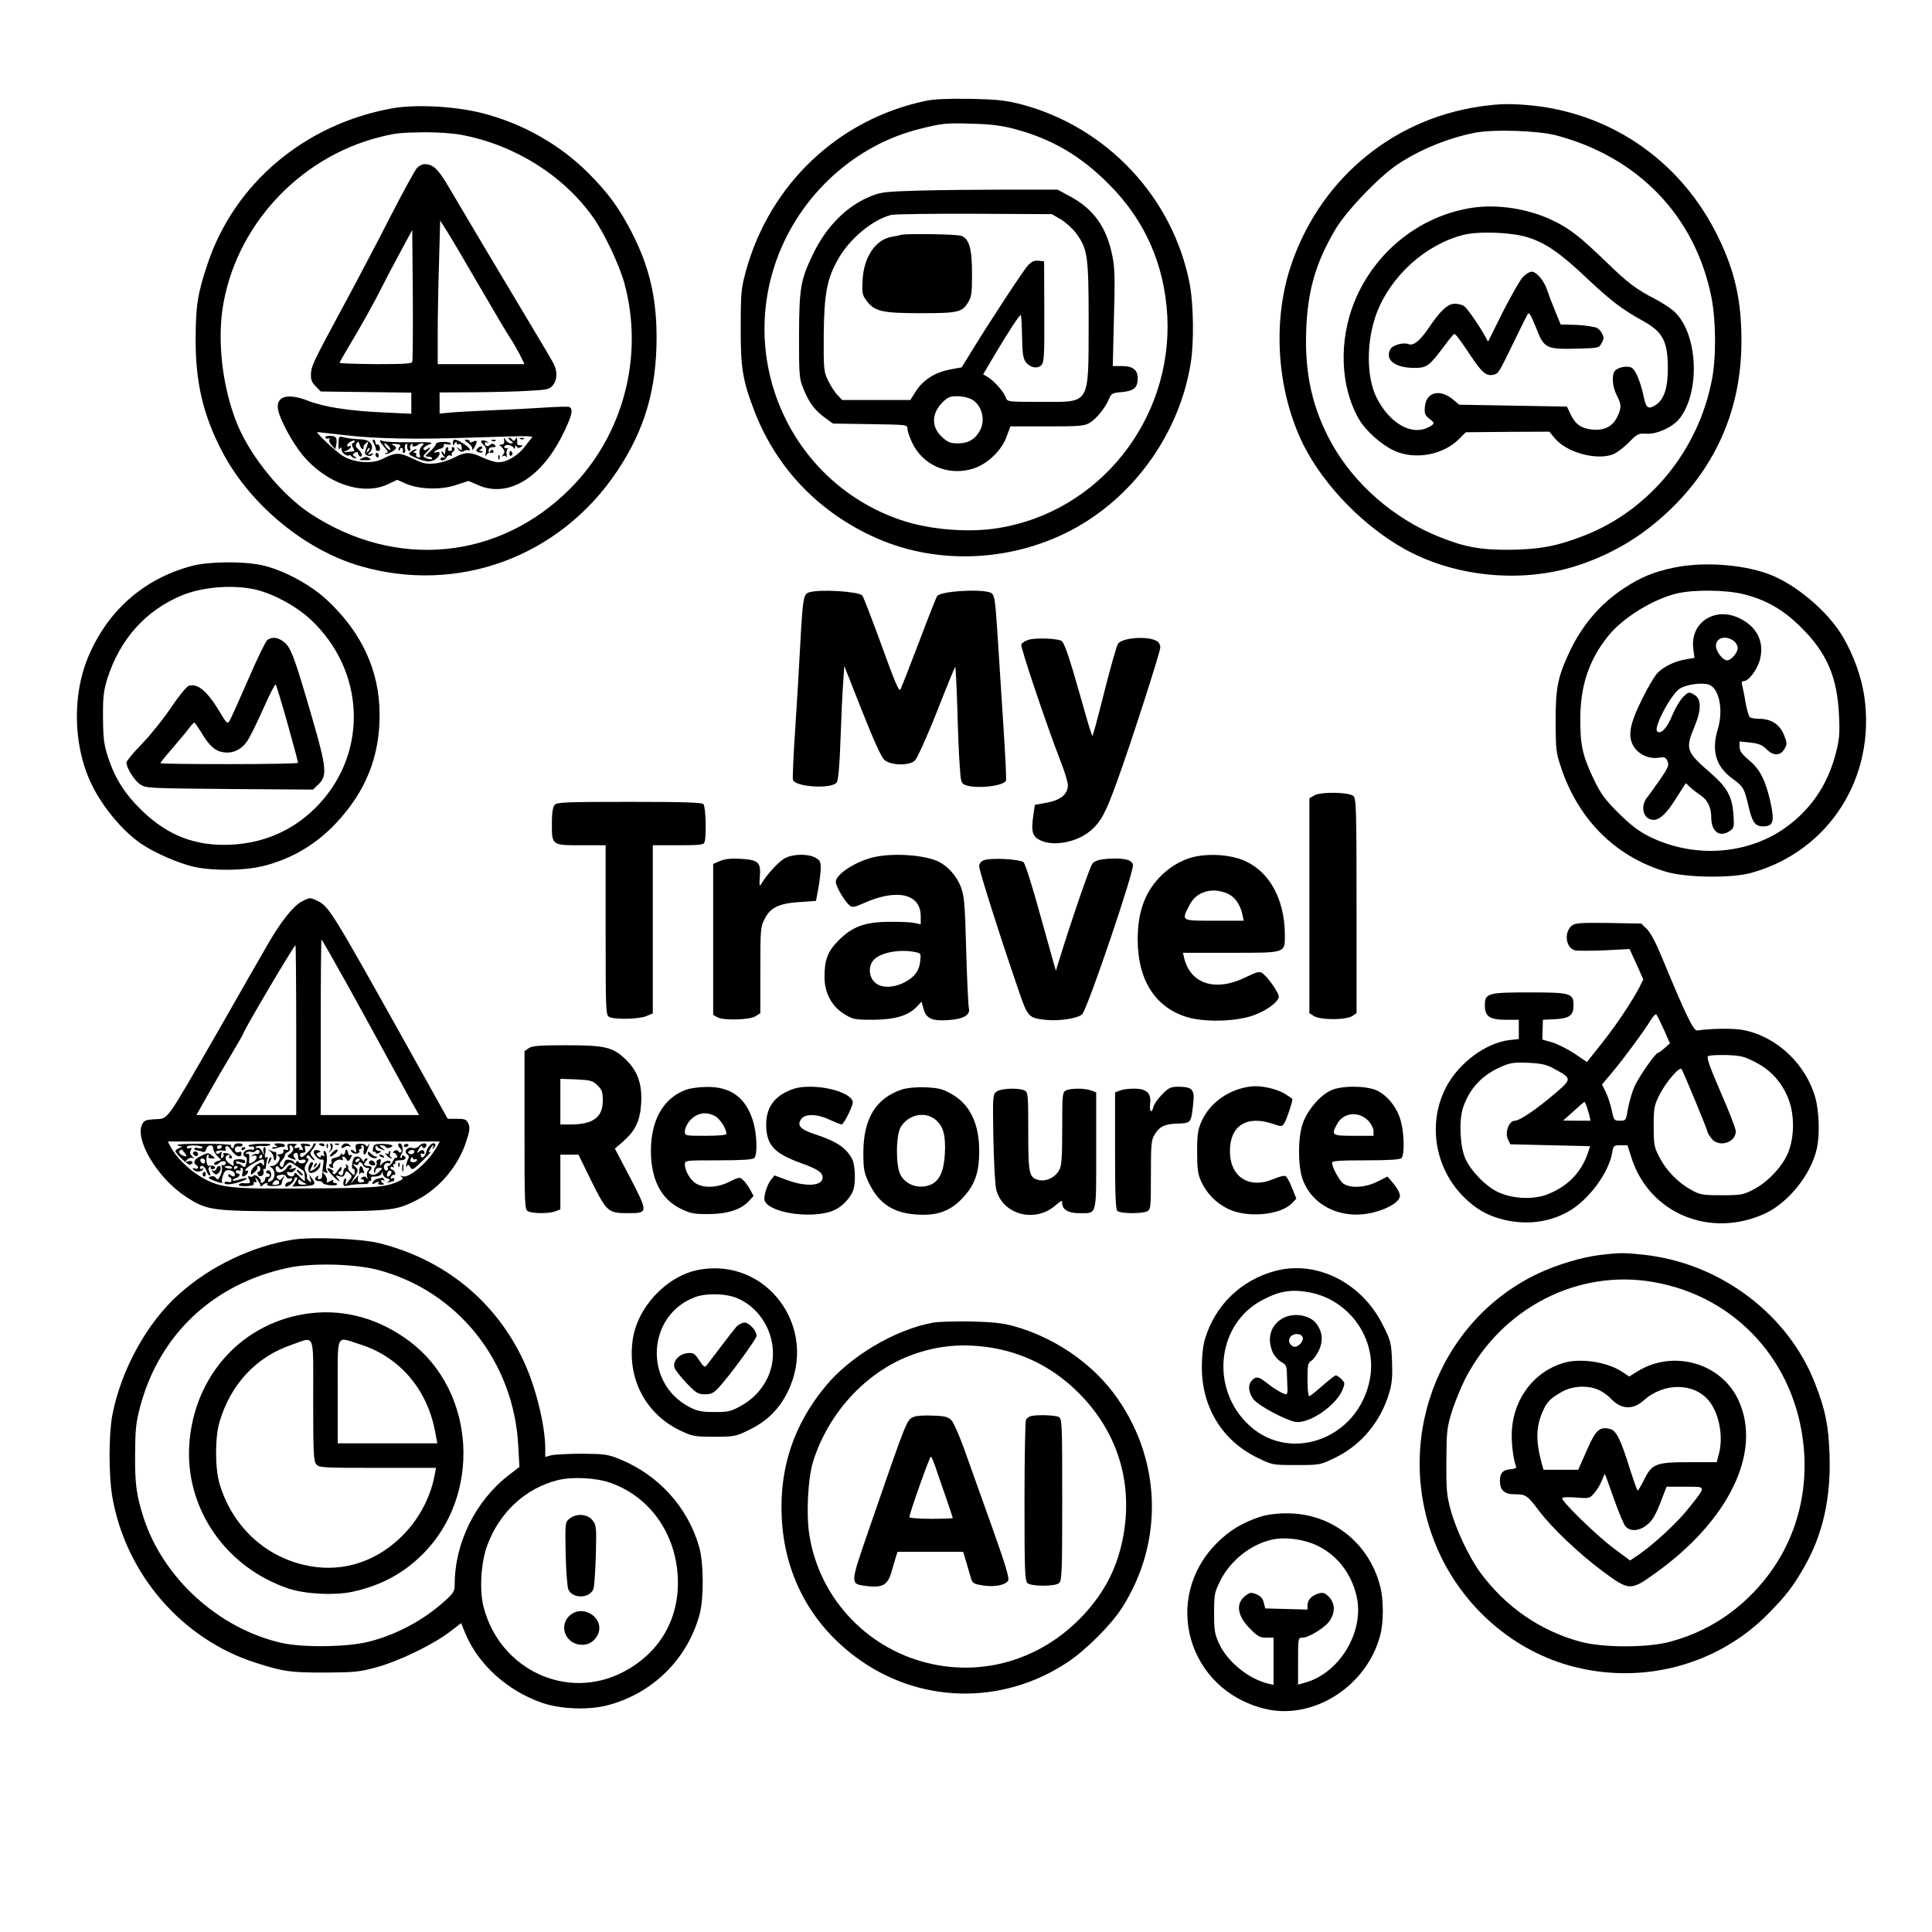 <?xml version="1.0" standalone="no"?>
<!DOCTYPE svg PUBLIC "-//W3C//DTD SVG 20010904//EN"
 "http://www.w3.org/TR/2001/REC-SVG-20010904/DTD/svg10.dtd">
<svg version="1.0" xmlns="http://www.w3.org/2000/svg"
 width="1024pt" height="1024pt" viewBox="0 0 1024 1024"
 preserveAspectRatio="xMidYMid meet">

<g transform="translate(0,1024) scale(0.1,-0.1)"
fill="#000000" stroke="none">
<path d="M4909 9706 c-465 -97 -829 -442 -956 -904 -24 -89 -27 -113 -27 -292
-1 -223 10 -287 75 -455 117 -300 343 -534 644 -667 332 -147 735 -125 1059
56 318 178 549 509 607 871 18 110 15 311 -5 418 -87 459 -439 834 -893 954
-82 21 -125 26 -268 29 -118 2 -190 -1 -236 -10z m466 -149 c200 -53 354 -143
505 -296 190 -191 292 -425 307 -696 28 -550 -362 -1039 -897 -1124 -158 -26
-367 -8 -516 43 -564 192 -860 811 -659 1376 124 346 416 613 765 698 116 29
137 31 280 26 89 -2 151 -10 215 -27z"/>
<path d="M4880 9230 c-182 -5 -211 -8 -262 -29 -127 -50 -236 -158 -308 -306
-67 -139 -74 -180 -75 -435 0 -220 1 -226 26 -287 30 -72 59 -109 114 -149
l40 -29 198 -3 c195 -3 197 -3 197 -25 0 -12 11 -45 24 -72 56 -121 192 -180
323 -139 77 24 153 97 179 172 l19 52 195 0 c176 0 198 2 227 20 35 21 83 81
102 128 11 27 18 30 68 34 63 6 83 23 83 73 0 45 -26 65 -85 65 l-47 0 6 253
c6 205 5 266 -8 329 -30 153 -99 250 -226 318 l-65 35 -260 0 c-143 0 -352 -2
-465 -5z m743 -153 c26 -16 63 -49 82 -75 60 -83 65 -121 65 -468 -1 -446 11
-424 -247 -424 -182 0 -184 0 -192 23 -12 32 -60 86 -93 107 l-27 16 65 110
c74 124 127 204 134 204 3 0 6 -50 7 -110 1 -83 5 -117 17 -135 21 -32 61 -42
84 -22 16 15 18 41 17 284 l-1 268 -30 3 c-22 2 -36 -4 -56 -25 -24 -26 -208
-306 -307 -469 l-44 -71 -59 -11 c-81 -15 -142 -53 -181 -112 l-32 -50 -181 0
-180 0 -27 28 c-14 15 -36 50 -49 77 -22 47 -23 61 -22 240 2 216 17 298 76
401 61 109 183 210 282 235 17 4 216 7 441 6 l410 -2 48 -28z m-472 -954 c53
-31 73 -106 44 -163 -25 -47 -62 -70 -116 -70 -40 0 -55 5 -83 31 -60 52 -61
126 -1 186 28 28 40 33 80 33 26 0 60 -8 76 -17z"/>
<path d="M4775 8995 c-5 -2 -27 -6 -48 -10 -85 -14 -148 -105 -155 -227 -4
-68 -2 -80 18 -108 43 -60 82 -70 287 -70 202 0 222 5 254 57 18 29 21 50 21
151 0 135 -15 186 -57 202 -24 9 -296 13 -320 5z"/>
<path d="M7840 9675 c-475 -71 -859 -402 -1005 -865 -92 -296 -63 -654 75
-931 109 -215 321 -432 540 -552 275 -151 640 -181 936 -76 176 62 323 152
459 281 254 240 385 547 385 900 0 215 -34 369 -124 553 -191 392 -552 648
-978 695 -119 12 -178 11 -288 -5z m410 -153 c433 -115 733 -427 820 -853 25
-121 27 -321 4 -439 -71 -376 -331 -694 -678 -829 -143 -56 -236 -73 -396 -75
-153 -1 -240 15 -373 69 -239 96 -448 278 -569 495 -101 183 -143 366 -135
595 7 211 49 359 153 536 56 97 230 279 329 346 118 79 266 140 410 169 101
20 337 12 435 -14z"/>
<path d="M7805 9139 c-276 -41 -515 -230 -624 -493 -87 -210 -78 -457 23 -630
35 -59 117 -133 184 -164 109 -51 259 -25 345 61 l36 36 221 2 222 1 29 -35
c60 -73 213 -117 303 -87 20 6 59 35 87 63 47 48 53 51 95 48 58 -3 142 36
178 83 112 148 93 461 -36 570 -20 17 -63 44 -95 61 -101 52 -145 85 -258 195
-141 136 -194 178 -286 222 -126 61 -290 87 -424 67z m296 -158 c93 -30 171
-84 311 -217 127 -119 185 -164 298 -226 104 -58 130 -108 130 -252 0 -101
-20 -161 -61 -190 -41 -28 -54 -21 -66 37 -17 82 -44 147 -65 158 -23 12 -72
3 -89 -17 -18 -22 -13 -84 10 -129 25 -48 26 -66 4 -112 -24 -52 -67 -75 -129
-70 -61 4 -95 28 -120 82 l-19 40 -286 5 -285 5 -32 27 c-71 59 -144 40 -150
-39 -3 -34 1 -44 22 -61 33 -25 32 -28 -4 -47 -89 -46 -208 23 -275 160 -54
110 -53 299 1 444 75 198 259 365 460 416 84 21 258 14 345 -14z"/>
<path d="M8071 8771 c-15 -16 -62 -99 -106 -185 l-78 -157 -22 40 c-34 59 -87
134 -104 148 -9 7 -31 13 -50 13 -38 0 -75 -34 -142 -133 -44 -64 -78 -91
-103 -81 -28 11 -85 -5 -97 -27 -30 -57 25 -99 129 -99 65 0 78 10 162 123 23
31 45 57 48 57 7 0 28 -27 88 -117 59 -89 82 -108 120 -99 27 7 26 6 109 176
33 69 65 133 71 143 8 15 16 3 45 -69 43 -111 53 -116 217 -112 114 3 117 3
131 30 13 23 13 30 1 52 -7 15 -23 29 -34 31 -40 9 -81 13 -133 14 l-51 1 -30
73 c-16 39 -35 89 -42 110 -15 48 -56 97 -82 97 -11 0 -32 -13 -47 -29z"/>
<path d="M2080 9666 c-464 -83 -837 -397 -980 -825 -52 -155 -63 -222 -63
-396 -1 -225 37 -394 131 -580 143 -287 437 -535 737 -624 521 -153 1064 47
1368 505 144 216 207 431 207 705 0 210 -38 374 -129 552 -66 130 -127 214
-231 318 -152 153 -352 266 -567 320 -143 36 -350 47 -473 25z m367 -141 c281
-53 539 -215 696 -436 60 -84 139 -252 166 -349 106 -388 -5 -808 -288 -1091
-376 -377 -922 -429 -1375 -132 -151 99 -314 298 -386 469 -77 185 -108 424
-81 614 64 436 403 806 836 914 84 21 105 23 236 25 69 0 150 -5 196 -14z"/>
<path d="M2211 9351 c-10 -10 -76 -130 -146 -267 -70 -137 -180 -346 -244
-464 -163 -302 -171 -320 -173 -363 -1 -29 5 -45 26 -65 l26 -27 240 -3 240
-3 0 -56 0 -56 -148 7 c-181 8 -315 29 -397 61 -110 44 -175 25 -161 -47 11
-55 75 -173 130 -240 125 -151 317 -217 451 -155 l50 24 45 -20 c69 -31 189
-35 269 -7 l64 21 51 -22 c156 -69 331 34 445 261 52 103 62 144 38 153 -8 3
-65 1 -128 -3 -63 -4 -186 -11 -274 -14 -88 -4 -188 -9 -222 -12 l-63 -6 0 56
0 56 188 1 c103 1 234 4 290 8 93 5 106 8 123 30 23 29 24 72 3 114 -9 18 -63
109 -119 202 -162 270 -377 632 -438 736 -55 94 -82 119 -127 119 -11 0 -28
-8 -39 -19z m330 -628 c73 -125 144 -246 159 -268 15 -22 39 -64 54 -92 l26
-53 -230 0 -230 0 0 163 c0 89 3 260 7 380 l6 218 38 -60 c21 -33 97 -162 170
-288z m-356 -401 c-4 -10 -48 -12 -195 -12 -104 1 -190 4 -190 7 0 3 22 42 49
87 70 117 133 230 176 316 21 41 65 126 99 188 l61 113 3 -343 c1 -189 0 -349
-3 -356z m-370 -387 c174 -21 387 -25 695 -14 140 5 268 8 283 7 l29 -3 -37
-48 c-39 -52 -98 -87 -144 -87 -16 0 -53 11 -83 25 -67 31 -91 31 -150 0 -26
-14 -72 -28 -101 -31 -46 -5 -62 -2 -119 25 -72 35 -91 34 -162 -2 -54 -27
-148 -20 -208 16 -34 20 -149 127 -136 127 2 0 62 -7 133 -15z"/>
<path d="M1725 7920 c4 -6 11 -7 17 -4 7 4 8 2 4 -4 -4 -7 2 -21 12 -32 l19
-21 5 23 c7 37 -1 48 -33 48 -18 0 -28 -4 -24 -10z"/>
<path d="M1794 7889 c-1 -26 2 -36 7 -27 7 10 9 9 9 -4 0 -10 9 -22 20 -28 11
-6 20 -7 20 -3 0 4 5 2 12 -5 7 -7 17 -12 23 -12 5 0 3 5 -5 10 -13 9 -13 11
0 20 11 7 16 5 18 -5 2 -8 8 -15 13 -15 14 0 6 22 -13 40 -13 11 -15 19 -8 30
8 13 11 11 16 -7 4 -13 11 -23 16 -23 5 0 7 3 5 8 -3 4 2 14 11 21 14 13 15
13 10 -5 -3 -10 -9 -26 -12 -35 -9 -20 22 -35 38 -19 8 8 5 9 -9 4 -19 -6 -19
-6 -4 10 26 28 3 65 -41 67 -47 2 -73 5 -101 12 -22 6 -24 3 -25 -34z m79 4
c-9 -3 -10 -10 -3 -24 6 -10 9 -20 8 -20 -2 -1 -16 -3 -33 -4 -28 -3 -28 -2
-7 7 12 6 22 15 22 20 0 5 -4 6 -10 3 -5 -3 -10 -2 -10 4 0 12 33 32 40 24 3
-3 -1 -8 -7 -10z m78 -46 c-10 -9 -11 -8 -5 6 3 10 9 15 12 12 3 -3 0 -11 -7
-18z"/>
<path d="M2672 7905 c2 -11 -2 -20 -9 -20 -6 0 -13 -2 -15 -5 -1 -3 -1 -4 1
-3 2 2 10 -5 17 -15 9 -13 10 -20 1 -31 -9 -11 -9 -13 0 -8 6 4 14 1 17 -5 3
-7 3 -1 1 14 -2 15 2 29 8 31 7 2 4 3 -6 1 -10 -1 -16 3 -14 9 5 14 39 10 49
-6 5 -8 8 -7 8 3 0 11 2 12 8 3 5 -8 13 -9 22 -3 13 8 12 10 -2 10 -10 0 -17
3 -17 8 1 4 1 14 0 22 -1 12 -3 13 -10 1 -6 -9 -11 -10 -15 -2 -4 6 -12 11
-19 11 -6 0 -2 -7 9 -15 17 -13 17 -14 2 -15 -9 0 -22 8 -28 18 -10 16 -10 15
-8 -3z"/>
<path d="M2758 7913 c7 -3 16 -2 19 1 4 3 -2 6 -13 5 -11 0 -14 -3 -6 -6z"/>
<path d="M1982 7888 c7 -13 11 -26 10 -30 -1 -5 4 -8 12 -8 9 0 12 7 9 20 -3
11 -9 17 -14 14 -5 -3 -9 2 -9 10 0 9 -5 16 -10 16 -7 0 -6 -8 2 -22z"/>
<path d="M2016 7897 c4 -6 16 -22 27 -34 14 -16 16 -23 7 -23 -7 0 -11 -2 -8
-5 7 -7 53 17 57 30 1 5 -6 12 -16 16 -12 5 -8 7 14 6 24 -2 29 -5 21 -15 -6
-7 -8 -15 -4 -19 3 -3 6 -1 6 6 0 7 5 9 10 6 6 -4 8 -11 5 -16 -4 -5 -1 -9 6
-9 6 0 9 8 6 20 -3 11 -1 23 4 26 5 3 9 2 8 -3 -3 -18 2 -33 11 -33 5 0 7 6 4
14 -3 8 0 17 7 22 7 4 10 3 5 -4 -7 -11 19 -11 30 1 4 4 14 7 21 7 11 0 11 -3
-2 -16 -10 -11 -14 -25 -11 -40 5 -18 3 -22 -9 -18 -8 3 -12 10 -9 15 3 5 -1
9 -8 9 -9 0 -9 3 2 10 8 5 11 10 5 10 -5 -1 -18 -7 -27 -14 -16 -12 -14 -15
20 -30 55 -25 83 -27 109 -11 27 18 32 47 6 38 -13 -4 -15 -3 -8 5 6 5 19 12
30 14 11 2 19 10 17 17 -2 8 4 10 18 6 11 -3 20 -2 20 4 0 5 -18 9 -40 9 -23
0 -40 -5 -40 -12 0 -6 -14 -24 -31 -39 -28 -24 -29 -27 -10 -27 12 0 21 -4 21
-10 0 -8 -20 -5 -43 8 -5 2 1 13 12 23 23 22 29 38 7 20 -10 -8 -16 -9 -21 -2
-3 6 9 17 27 24 30 13 23 14 -92 13 -69 -1 -135 2 -148 6 -17 6 -21 5 -16 -5z
m44 -22 c7 -9 11 -17 8 -20 -2 -2 -12 4 -21 15 -9 11 -13 20 -8 20 5 0 14 -7
21 -15z"/>
<path d="M2400 7893 c0 -15 2 -16 10 -3 6 9 10 11 10 3 0 -7 6 -10 13 -7 8 3
13 -4 14 -17 2 -18 0 -19 -15 -7 -15 12 -16 11 -3 -4 9 -13 18 -15 31 -8 9 5
20 6 24 3 3 -3 6 -1 6 5 0 11 -61 52 -79 52 -6 0 -11 -8 -11 -17z"/>
<path d="M2481 7892 c14 -9 24 -24 22 -32 -2 -8 2 -6 9 5 20 33 19 46 -3 35
-13 -7 -19 -7 -19 0 0 5 -8 10 -17 10 -14 0 -12 -4 8 -18z"/>
<path d="M2550 7900 c0 -4 7 -13 16 -21 10 -8 13 -21 9 -38 -4 -17 -2 -21 3
-13 5 8 12 13 16 13 20 -3 26 0 20 10 -4 8 -9 7 -15 -2 -7 -11 -9 -10 -9 4 0
11 8 17 22 17 17 0 19 3 10 12 -8 8 -15 8 -25 0 -14 -12 -27 -7 -27 10 0 5 6
6 13 2 6 -4 8 -3 4 1 -10 12 -37 15 -37 5z"/>
<path d="M2608 7903 c7 -3 16 -2 19 1 4 3 -2 6 -13 5 -11 0 -14 -3 -6 -6z"/>
<path d="M2532 7864 c-11 -12 -10 -15 3 -20 9 -4 19 -4 22 0 4 3 0 6 -8 6 -12
0 -12 2 0 9 7 5 9 11 5 14 -5 3 -15 -1 -22 -9z"/>
<path d="M2360 7848 c0 -19 -2 -20 -10 -8 -5 8 -10 10 -10 5 0 -6 6 -17 13
-24 8 -10 8 -12 0 -7 -6 3 -14 2 -18 -4 -3 -5 1 -10 10 -10 8 0 18 7 22 16 3
8 12 13 20 10 8 -3 11 -2 8 3 -3 5 -1 12 5 16 13 8 13 25 -1 25 -5 0 -7 -4 -4
-10 3 -5 -1 -10 -10 -10 -9 0 -13 5 -10 10 3 6 1 10 -4 10 -6 0 -11 -10 -11
-22z"/>
<path d="M2700 7834 c0 -8 5 -12 10 -9 6 4 8 11 5 16 -9 14 -15 11 -15 -7z"/>
<path d="M1990 7831 c0 -6 4 -12 8 -15 5 -3 9 1 9 9 0 8 -4 15 -9 15 -4 0 -8
-4 -8 -9z"/>
<path d="M2641 7814 c0 -11 3 -14 6 -6 3 7 2 16 -1 19 -3 4 -6 -2 -5 -13z"/>
<path d="M1915 7810 c-16 -7 -11 -9 20 -9 29 -1 36 2 25 9 -17 11 -19 11 -45
0z"/>
<path d="M1015 7240 c-257 -69 -449 -241 -551 -490 -79 -195 -75 -450 11 -645
57 -128 167 -264 273 -337 68 -47 199 -104 279 -122 103 -23 270 -21 369 4
152 39 277 113 384 226 159 169 233 354 232 579 -1 230 -94 432 -278 604 -90
84 -236 162 -349 186 -100 21 -282 19 -370 -5z m321 -121 c96 -17 233 -89 313
-165 284 -268 303 -694 44 -974 -124 -134 -284 -208 -468 -217 -186 -9 -332
46 -470 178 -92 89 -144 170 -182 284 -22 69 -26 98 -27 210 -1 110 3 142 22
205 67 213 206 367 400 446 103 41 249 55 368 33z"/>
<path d="M1417 6848 c-9 -7 -56 -103 -103 -213 -48 -110 -92 -208 -98 -217
-11 -15 -16 -10 -46 40 -70 118 -121 162 -170 147 -11 -4 -52 -54 -92 -113
-39 -59 -109 -146 -155 -194 -46 -47 -83 -92 -83 -99 0 -29 42 -95 72 -116 32
-21 41 -21 475 -25 l442 -3 30 29 c45 44 42 86 -29 332 -96 332 -117 390 -152
419 -32 27 -65 32 -91 13z m107 -443 c31 -111 56 -204 56 -208 0 -4 -164 -7
-365 -7 -201 0 -365 2 -365 5 0 3 28 38 63 78 34 40 74 87 87 105 13 17 26 32
30 32 3 0 19 -24 37 -52 41 -70 72 -98 116 -105 49 -8 94 12 126 57 14 20 53
98 86 173 33 75 63 133 66 129 4 -4 32 -97 63 -207z"/>
<path d="M8870 7231 c-105 -22 -175 -51 -261 -108 -127 -82 -227 -200 -294
-346 -59 -128 -70 -184 -70 -362 1 -155 2 -163 33 -255 94 -272 293 -466 558
-542 105 -30 342 -33 444 -5 412 113 664 505 601 937 -15 103 -58 221 -113
314 -80 138 -257 285 -401 336 -142 50 -345 63 -497 31z m374 -141 c118 -30
209 -82 302 -175 136 -134 192 -264 201 -465 5 -97 2 -129 -16 -199 -44 -175
-139 -311 -284 -409 -203 -135 -478 -149 -707 -35 -56 28 -97 60 -161 123 -73
73 -93 100 -132 180 -59 125 -72 181 -71 320 0 175 46 312 146 437 77 97 236
196 364 227 90 22 265 20 358 -4z"/>
<path d="M9093 6980 c-82 -19 -130 -93 -118 -179 l6 -48 -42 -7 c-59 -9 -118
-37 -153 -72 -16 -16 -54 -80 -84 -142 -66 -134 -76 -196 -42 -250 26 -41 81
-66 130 -58 32 5 38 3 48 -18 9 -21 5 -33 -39 -97 -28 -40 -59 -84 -70 -97
-28 -36 -25 -88 5 -108 43 -27 86 3 148 102 l53 83 25 -23 c14 -13 38 -31 53
-41 37 -24 57 -64 57 -117 0 -77 45 -109 99 -72 22 16 23 22 19 83 -7 101 -33
147 -125 227 -126 109 -131 125 -82 242 38 92 38 149 -3 171 -26 15 -29 14
-57 -13 -16 -16 -42 -60 -58 -98 -26 -66 -61 -103 -80 -84 -20 20 75 198 120
226 35 22 112 33 152 22 56 -16 81 -133 50 -236 -35 -114 -11 -198 75 -261 60
-44 65 -53 86 -142 21 -92 36 -113 79 -113 53 0 61 25 40 123 -26 118 -55 178
-114 227 -39 33 -51 50 -51 72 l0 28 58 -6 c45 -5 63 -13 86 -36 36 -36 74
-35 95 4 14 24 13 31 -4 74 -23 55 -68 84 -130 84 -22 0 -45 4 -50 8 -6 4 -16
39 -23 77 -6 39 -15 80 -18 93 -5 16 -2 22 9 22 26 0 74 65 86 118 21 85 -13
161 -92 206 -49 28 -99 37 -144 26z m95 -136 c12 -8 22 -26 22 -39 0 -25 -35
-65 -56 -65 -17 0 -44 28 -55 57 -20 53 37 84 89 47z"/>
<path d="M4290 7101 c-32 -9 -35 -28 -49 -286 -6 -115 -18 -319 -27 -452 -9
-133 -14 -249 -11 -257 15 -38 206 -49 232 -13 8 12 15 86 20 230 4 116 10
251 14 299 l6 88 94 -238 c61 -154 102 -245 118 -259 31 -30 129 -33 161 -5
12 10 61 117 116 255 51 131 96 240 99 243 2 2 7 -96 11 -218 3 -123 9 -263
13 -311 5 -82 8 -89 30 -98 57 -22 205 -5 215 24 3 7 -4 138 -14 292 -10 154
-24 372 -31 484 -12 179 -15 205 -32 217 -33 24 -260 13 -287 -14 -5 -5 -48
-115 -97 -245 -49 -129 -94 -243 -99 -252 -7 -13 -32 47 -100 236 -51 139 -96
257 -102 263 -21 21 -220 34 -280 17z"/>
<path d="M5452 6849 c-18 -5 -35 -16 -39 -25 -5 -14 131 -419 208 -618 22 -55
39 -112 39 -127 0 -48 -38 -80 -111 -93 l-64 -12 -9 -61 c-11 -81 -4 -107 38
-127 71 -34 194 -10 266 51 56 48 81 95 143 268 72 198 227 680 227 704 0 10
-6 23 -12 29 -40 33 -189 25 -213 -11 -7 -12 -40 -127 -72 -254 -32 -128 -60
-233 -63 -233 -3 0 -25 71 -49 158 -77 272 -100 339 -118 347 -32 12 -137 15
-171 4z"/>
<path d="M6968 6025 l-28 -16 0 -569 0 -570 24 -15 c33 -22 168 -22 202 -1
l24 16 0 569 c0 517 -2 570 -17 582 -24 21 -171 23 -205 4z"/>
<path d="M2939 5973 c-9 -11 -14 -43 -14 -98 0 -116 -1 -115 156 -115 l129 0
0 -450 c0 -434 1 -450 19 -460 29 -15 156 -12 196 4 l35 15 0 445 0 446 134 0
c113 0 135 2 140 16 11 29 7 189 -6 202 -9 9 -110 12 -394 12 -343 0 -383 -2
-395 -17z"/>
<path d="M4160 5691 c-32 -16 -98 -89 -126 -137 -9 -15 -10 -7 -7 36 7 79 -6
92 -98 98 -54 3 -84 0 -112 -11 l-37 -16 0 -400 0 -400 23 -13 c33 -18 171
-14 202 6 l25 16 0 228 c0 216 1 230 23 272 30 60 76 82 186 89 l86 6 12 65
c7 36 12 84 13 107 0 37 -4 44 -30 58 -40 21 -118 19 -160 -4z"/>
<path d="M4642 5699 c-98 -19 -212 -91 -212 -133 0 -24 46 -102 73 -125 15
-12 25 -10 75 12 176 79 302 50 302 -69 l0 -43 -32 7 c-18 4 -78 7 -133 6
-130 0 -197 -25 -270 -98 -58 -58 -75 -103 -75 -194 0 -84 38 -156 105 -197
46 -28 54 -30 154 -30 117 1 186 22 232 71 l23 25 11 -38 c14 -51 43 -65 127
-60 85 5 123 27 113 65 -3 15 -10 153 -14 307 -7 252 -10 285 -29 336 -23 57
-66 106 -117 132 -70 34 -228 47 -333 26z m208 -505 c32 -7 32 -8 27 -51 -6
-52 -34 -87 -92 -114 -59 -27 -120 -25 -150 6 -30 29 -33 83 -7 114 33 41 136
62 222 45z"/>
<path d="M6319 5696 c-64 -17 -128 -57 -176 -109 -78 -84 -113 -186 -113 -327
0 -214 93 -360 262 -411 92 -28 261 -24 353 10 67 24 129 69 133 97 2 20 -60
109 -90 128 -13 8 -31 3 -80 -21 -162 -82 -298 -41 -332 100 l-6 27 253 0
c296 0 287 -3 287 96 -1 203 -95 357 -247 404 -74 23 -173 25 -244 6z m191
-194 c37 -18 64 -58 75 -109 l7 -33 -156 0 c-177 0 -175 -2 -133 80 26 52 72
80 132 80 22 0 56 -8 75 -18z"/>
<path d="M5213 5680 c-15 -6 -23 -18 -23 -33 0 -22 110 -369 206 -648 52 -153
54 -155 153 -165 68 -7 172 10 188 32 33 44 276 761 268 791 -6 27 -50 37
-136 31 -42 -3 -65 -10 -78 -24 -14 -15 -112 -301 -187 -544 l-7 -25 -8 25
c-4 14 -39 139 -78 279 -38 140 -77 261 -85 270 -18 18 -178 26 -213 11z"/>
<path d="M1600 5462 c-44 -22 -110 -105 -176 -219 -28 -48 -149 -259 -268
-468 -284 -493 -262 -463 -334 -467 -49 -3 -58 -6 -69 -28 -39 -83 84 -286
231 -382 118 -76 132 -78 620 -78 471 0 491 2 604 59 119 60 222 181 263 311
19 57 21 74 11 95 -10 22 -18 25 -60 25 l-49 0 -233 418 c-377 675 -397 708
-457 737 -39 19 -41 19 -83 -3z m248 -454 c77 -139 181 -329 232 -423 51 -93
103 -189 117 -212 l24 -43 -261 0 -260 0 0 465 c0 256 2 465 4 465 3 0 67
-114 144 -252z m-278 -228 l0 -450 -264 0 -265 0 61 108 c33 59 89 155 124
213 35 59 64 109 64 112 0 13 268 467 276 467 2 0 4 -202 4 -450z m749 -612
c-40 -78 -147 -173 -183 -163 -16 5 -17 4 -7 -3 11 -8 6 -14 -25 -27 -66 -28
-122 -32 -493 -34 -404 -3 -448 3 -552 65 -61 37 -128 103 -153 153 l-17 31
721 0 721 0 -12 -22z"/>
<path d="M940 4170 c7 -4 18 -7 24 -6 6 1 1 -2 -11 -8 -13 -5 -23 -12 -23 -16
0 -14 66 -77 78 -73 21 8 13 25 -9 18 -19 -6 -20 -5 -8 8 8 8 21 12 29 10 12
-4 12 -2 -2 9 -11 10 -13 19 -7 31 8 13 6 15 -6 11 -8 -3 -15 -1 -15 5 0 8 16
11 44 10 25 -2 43 -7 40 -11 -3 -5 -14 -6 -25 -3 -10 4 -19 2 -19 -3 0 -5 6
-9 13 -9 6 0 19 -4 28 -7 11 -5 18 -1 22 13 6 25 37 28 37 4 0 -9 9 -27 21
-39 l21 -22 -21 -7 c-12 -3 -19 -11 -15 -16 4 -6 13 -4 24 6 19 17 46 12 34
-6 -3 -5 -10 -7 -15 -4 -5 3 -6 -1 -3 -9 3 -9 0 -29 -7 -45 -11 -24 -15 -27
-24 -15 -6 10 -17 12 -29 8 -15 -6 -13 -9 14 -20 33 -14 58 -18 47 -8 -3 3 -1
19 5 35 8 22 16 29 32 27 23 -3 37 -18 29 -31 -2 -4 -11 -3 -19 4 -10 8 -14 8
-14 0 0 -6 4 -11 8 -11 5 0 9 -7 9 -15 0 -10 -6 -13 -19 -9 -10 3 -18 0 -18
-6 0 -13 50 -7 97 11 37 14 22 21 -16 8 -18 -6 -34 -9 -37 -6 -3 3 4 8 15 12
21 6 29 25 11 25 -5 0 -10 5 -10 11 0 6 7 8 16 5 8 -3 12 -2 9 4 -3 6 -1 10 5
10 8 0 10 -9 6 -25 -5 -19 -3 -23 8 -19 8 3 17 12 20 20 3 9 1 12 -4 9 -6 -3
-10 -2 -10 3 0 10 49 42 83 55 13 5 17 1 17 -16 0 -16 -3 -18 -9 -8 -7 11 -13
10 -35 -5 -14 -11 -26 -27 -26 -36 0 -17 1 -17 19 -1 11 9 18 20 15 25 -3 4 0
8 5 8 6 0 11 -7 11 -15 0 -8 -4 -15 -10 -15 -5 0 -7 -6 -4 -14 8 -21 37 -7 31
15 -3 11 -1 17 4 13 5 -3 9 4 9 15 0 10 3 27 7 37 4 12 3 15 -5 10 -8 -5 -10
2 -6 24 4 18 2 30 -4 30 -5 0 -8 -10 -6 -22 l5 -23 -12 23 c-7 13 -18 21 -26
18 -8 -3 -11 -1 -8 4 3 5 19 8 35 6 15 -2 34 1 42 5 8 6 -14 8 -54 7 -36 -1
-64 -6 -61 -11 3 -5 11 -6 17 -4 7 3 13 -1 13 -9 0 -7 -4 -11 -9 -8 -4 3 -17
2 -28 -1 -22 -7 -27 -31 -8 -37 7 -3 9 -14 4 -32 -6 -24 -9 -26 -23 -14 -9 7
-19 12 -22 10 -3 -2 -7 1 -9 7 -3 8 4 8 22 1 20 -7 26 -6 26 3 0 8 -12 13 -32
13 -27 -1 -32 -5 -30 -20 3 -18 2 -19 -20 -4 -26 17 -30 39 -9 46 8 3 11 0 7
-7 -4 -6 -2 -11 4 -11 21 0 4 25 -19 28 -14 2 -21 0 -17 -6 4 -6 1 -14 -5 -18
-9 -5 -10 0 -6 15 4 18 3 20 -8 11 -9 -8 -15 -8 -20 0 -6 9 14 15 44 11 7 -2
10 2 7 8 -4 5 -2 12 4 16 5 3 18 -7 27 -22 20 -32 53 -43 53 -18 0 9 -4 13
-10 10 -15 -9 -30 3 -24 20 3 7 12 11 19 9 7 -3 16 -1 20 5 4 7 -4 11 -19 11
-17 0 -26 -6 -26 -16 0 -8 -5 -12 -10 -9 -6 4 -8 10 -5 15 3 4 -63 8 -147 8
-87 1 -146 -3 -138 -8z m235 -10 c-3 -5 -10 -10 -16 -10 -5 0 -9 5 -9 10 0 6
7 10 16 10 8 0 12 -4 9 -10z m-195 -33 c11 -15 11 -18 0 -15 -24 5 -39 22 -27
30 6 4 12 6 12 5 0 -1 7 -10 15 -20z m394 2 c-3 -5 -9 -7 -13 -5 -4 3 -13 0
-21 -6 -12 -8 -12 -9 3 -4 25 8 22 -21 -4 -34 -17 -10 -20 -9 -19 7 4 33 0 44
-12 37 -7 -4 -8 -3 -4 5 4 6 16 9 26 6 10 -3 21 -1 25 5 3 6 11 8 16 4 5 -3 7
-10 3 -15z m16 -19 c0 -5 -5 -10 -11 -10 -5 0 -7 5 -4 10 3 6 8 10 11 10 2 0
4 -4 4 -10z m-160 -59 c0 -5 -9 -7 -20 -4 -11 3 -20 7 -20 9 0 2 9 4 20 4 11
0 20 -4 20 -9z m30 5 c0 -3 -4 -8 -10 -11 -5 -3 -10 -1 -10 4 0 6 5 11 10 11
6 0 10 -2 10 -4z"/>
<path d="M1460 4170 c13 -8 12 -10 -4 -10 -11 0 -17 -3 -13 -6 3 -4 14 -3 24
1 10 5 24 7 31 6 6 -1 12 3 12 9 0 5 -15 10 -32 10 -25 0 -29 -3 -18 -10z"/>
<path d="M1525 4159 c5 -14 3 -17 -10 -13 -10 4 -15 2 -13 -7 2 -7 -3 -14 -9
-15 -26 -3 -28 -4 -16 -12 17 -11 -11 -52 -35 -52 -14 0 -14 -2 -3 -9 21 -14
22 -56 0 -69 -10 -7 -19 -8 -19 -3 0 6 4 12 9 16 14 8 9 42 -6 42 -7 0 -13 -4
-13 -9 0 -4 5 -8 10 -8 6 0 10 -4 10 -10 0 -5 -5 -9 -12 -7 -7 1 -12 -4 -13
-12 0 -8 -6 -16 -14 -19 -8 -3 -12 -1 -9 4 7 13 -30 45 -38 33 -3 -6 -12 -8
-20 -5 -12 4 -12 2 -4 -14 11 -21 6 -24 -32 -21 -9 1 -19 -2 -22 -8 -4 -5 12
-9 39 -8 32 2 44 6 40 15 -3 8 0 10 7 6 8 -5 9 -1 5 12 -7 18 -7 18 8 0 8 -11
15 -24 15 -30 0 -6 5 -5 12 2 14 14 32 16 24 3 -3 -5 13 -8 37 -7 23 0 41 6
40 11 0 6 3 19 9 30 8 19 8 19 -5 2 -12 -14 -16 -15 -26 -3 -9 11 -6 15 15 19
17 3 27 0 31 -10 3 -8 12 -12 20 -9 9 4 13 1 11 -6 -3 -7 -11 -13 -18 -13 -7
0 -15 -6 -17 -12 -3 -7 -1 -13 4 -13 14 1 43 27 43 39 0 6 5 11 11 11 7 0 5
-9 -5 -24 l-16 -25 55 2 c65 3 72 9 50 39 l-17 23 7 -24 c6 -21 5 -22 -8 -10
-8 8 -13 17 -10 21 2 4 -1 17 -7 28 -8 15 -7 26 6 45 11 16 12 25 5 25 -7 0
-9 5 -5 12 5 8 11 6 19 -5 7 -10 16 -17 20 -17 5 0 1 8 -9 18 -15 18 -15 21 5
45 11 15 16 27 10 27 -6 0 -11 -3 -11 -7 0 -14 -57 -73 -64 -66 -11 11 -6 23
10 23 12 0 15 6 11 21 -4 15 -2 19 8 15 8 -3 16 -2 19 2 3 4 -9 9 -25 10 -28
2 -29 1 -18 -19 6 -12 7 -19 1 -15 -6 3 -12 3 -15 -1 -2 -5 -2 -2 0 6 2 8 -2
11 -12 7 -8 -3 -15 -1 -15 3 0 5 6 11 13 14 6 2 -3 4 -21 5 -28 1 -32 -2 -27
-19z m29 -4 c3 -8 -4 -21 -15 -29 -21 -14 -19 -18 15 -30 15 -5 17 -4 8 7 -7
8 -9 17 -5 20 13 13 23 7 23 -14 0 -16 5 -20 20 -16 12 3 20 0 20 -7 0 -6 -9
-12 -20 -12 -11 0 -20 5 -20 11 0 5 -5 3 -10 -5 -5 -8 -10 -10 -10 -4 0 7 -11
14 -24 16 -20 4 -26 0 -31 -20 -4 -18 -9 -22 -17 -14 -9 9 -7 16 5 30 9 10 17
23 17 29 0 6 7 14 16 17 9 4 14 13 10 21 -3 8 -1 15 3 15 5 0 11 -7 15 -15z
m19 -97 c18 -12 34 -23 36 -24 6 -5 10 -54 5 -54 -3 0 -16 12 -29 26 -18 19
-25 22 -25 11 0 -18 -32 -16 -38 3 -3 9 1 11 11 7 9 -3 21 1 29 10 11 14 10
15 -12 9 -17 -5 -21 -4 -11 2 9 6 10 12 3 16 -6 4 -16 -2 -21 -12 -14 -25 -50
-35 -58 -16 -8 21 6 32 17 14 8 -12 13 -11 30 8 25 27 25 27 63 0z m-93 -89
c0 -5 -10 -9 -21 -9 -18 0 -19 2 -9 15 12 15 30 12 30 -6z m140 -2 c9 -3 3 -6
-12 -6 -20 -1 -28 4 -28 15 0 12 4 14 13 7 6 -6 19 -13 27 -16z"/>
<path d="M1580 4025 c7 -8 17 -15 22 -15 5 0 3 7 -6 15 -8 8 -18 15 -22 15 -3
0 -1 -7 6 -15z"/>
<path d="M1690 4176 c0 -2 7 -6 15 -10 8 -3 15 -1 15 4 0 6 -7 10 -15 10 -8 0
-15 -2 -15 -4z"/>
<path d="M1731 4164 c0 -11 3 -14 6 -6 3 7 2 16 -1 19 -3 4 -6 -2 -5 -13z"/>
<path d="M1753 4166 c3 -7 0 -20 -6 -27 -10 -11 -9 -11 5 0 15 11 15 41 1 41
-3 0 -3 -6 0 -14z"/>
<path d="M1778 4173 c7 -3 16 -2 19 1 4 3 -2 6 -13 5 -11 0 -14 -3 -6 -6z"/>
<path d="M1817 4173 c-14 -13 -7 -25 8 -13 8 6 20 8 26 4 8 -4 9 -3 5 4 -8 13
-29 16 -39 5z"/>
<path d="M1886 4152 c4 -22 3 -24 -11 -12 -8 7 -15 8 -15 2 0 -5 6 -12 13 -14
17 -7 38 2 31 13 -3 5 0 9 6 9 6 0 8 5 5 10 -3 6 -1 10 6 10 7 0 9 -10 7 -25
-6 -28 6 -34 16 -7 3 9 9 24 12 32 5 13 4 13 -5 0 -7 -9 -11 -10 -11 -3 0 6
-13 11 -29 11 -26 -1 -29 -4 -25 -26z"/>
<path d="M1977 4154 c-2 -13 -1 -21 4 -19 4 3 9 1 11 -5 2 -6 8 -6 18 0 13 8
12 10 -2 10 -11 0 -18 7 -18 18 0 10 3 13 8 6 4 -6 16 -14 27 -17 20 -7 20 -7
1 8 -17 13 -17 15 -4 15 9 0 19 -4 23 -10 3 -5 12 -7 20 -3 29 10 15 18 -34
20 -44 0 -50 -2 -54 -23z"/>
<path d="M2110 4172 c0 -4 5 -13 12 -20 6 -6 8 -15 4 -19 -4 -4 -10 -2 -14 4
-5 8 -13 9 -22 3 -8 -6 -10 -10 -4 -10 7 0 15 -7 18 -16 3 -8 2 -13 -3 -10 -4
3 -13 -6 -19 -19 -7 -14 -16 -25 -22 -25 -6 0 -9 -4 -5 -9 3 -5 1 -12 -4 -15
-5 -3 -12 2 -15 11 -7 17 12 36 26 27 4 -3 8 0 8 6 0 15 -32 8 -47 -10 -10
-13 -11 -11 -6 8 4 18 2 21 -11 16 -9 -3 -13 -10 -10 -15 3 -6 0 -16 -6 -24
-7 -8 -10 -20 -7 -27 4 -8 6 -7 6 5 1 10 9 17 21 17 20 0 20 0 -1 -21 -13 -13
-27 -18 -41 -14 -14 5 -17 10 -9 18 17 17 13 27 -9 27 -23 0 -26 10 -8 28 9 9
9 12 0 12 -7 0 -12 -6 -12 -12 0 -7 -5 -5 -11 5 -10 18 -34 23 -43 9 -10 -17
-15 -62 -5 -57 5 4 9 -4 9 -16 0 -21 -1 -22 -20 -4 -11 10 -17 21 -15 26 3 4
0 11 -6 15 -8 4 -9 3 -5 -4 4 -7 2 -12 -3 -12 -6 0 -11 -9 -11 -20 0 -21 -15
-27 -25 -10 -3 6 -1 10 4 10 6 0 11 8 11 18 0 12 -5 9 -19 -11 -11 -18 -21
-25 -25 -18 -4 6 -4 11 1 11 4 0 0 5 -10 11 -30 17 -29 5 3 -29 29 -33 54 -45
29 -16 -12 15 -11 16 9 10 17 -6 24 -3 30 12 6 17 8 18 24 3 16 -15 15 -18 -4
-41 -19 -25 -20 -25 -15 -2 3 12 1 20 -4 16 -5 -3 -9 -14 -9 -25 0 -16 4 -18
28 -12 15 4 46 7 69 7 23 -1 40 3 37 8 -3 4 0 8 6 8 7 0 10 6 7 13 -3 8 4 12
22 11 15 0 29 6 33 15 6 14 7 14 7 -1 1 -9 11 -20 22 -23 17 -6 19 -9 8 -17
-11 -8 -10 -8 4 -4 10 3 21 6 23 6 2 0 4 5 4 11 0 5 -5 7 -11 3 -7 -4 -10 -1
-7 7 3 8 10 13 16 12 6 -2 9 4 6 12 -4 8 -10 15 -15 15 -5 0 -9 5 -9 11 0 5 5
7 12 3 7 -4 8 -3 4 4 -4 7 -2 12 4 12 6 0 8 5 5 10 -4 6 7 10 24 10 30 0 41
13 21 25 -5 3 -10 1 -10 -6 0 -7 -3 -9 -6 -6 -4 4 -2 12 4 20 12 14 5 57 -9
57 -5 0 -9 -4 -9 -8z m-205 -82 c-3 -5 -11 -10 -16 -10 -6 0 -7 5 -4 10 3 6
11 10 16 10 6 0 7 -4 4 -10z m19 -25 c3 -8 13 -15 22 -15 13 0 14 -3 5 -14 -6
-7 -9 -22 -5 -32 4 -12 3 -15 -3 -7 -6 8 -14 9 -23 3 -10 -7 -11 -10 -2 -10 6
0 12 -4 12 -9 0 -6 -8 -9 -19 -8 -13 1 -17 7 -14 22 4 18 3 17 -17 -5 l-22
-25 21 37 c21 35 21 37 4 54 -17 17 -17 17 0 11 9 -3 17 -2 17 3 0 16 17 12
24 -5z m145 -51 c-14 -18 -24 -11 -15 11 3 9 11 13 16 10 8 -5 7 -11 -1 -21z"/>
<path d="M1904 4032 c-1 -15 1 -21 3 -14 3 6 9 10 14 6 11 -6 11 -2 3 20 -9
24 -19 19 -20 -12z"/>
<path d="M2140 4168 c0 -4 4 -8 9 -8 6 0 12 4 15 8 3 5 -1 9 -9 9 -8 0 -15 -4
-15 -9z"/>
<path d="M2220 4165 c-8 -9 -21 -13 -36 -9 -27 7 -46 -22 -24 -36 8 -5 9 -13
4 -21 -5 -8 -9 -23 -11 -34 -1 -12 1 -14 4 -6 4 11 8 10 17 -5 10 -18 15 -16
66 34 30 30 49 51 42 47 -11 -6 -12 -3 -3 14 7 11 14 21 17 21 3 0 2 -6 -2
-12 -5 -10 -4 -10 6 -1 8 7 10 16 6 20 -13 13 -40 -13 -48 -46 -8 -28 -28 -36
-28 -10 0 6 5 7 10 4 6 -3 10 -2 10 3 0 17 -13 22 -28 9 -13 -11 -14 -9 -2 13
8 15 15 20 18 12 4 -13 22 -7 22 9 0 14 -26 11 -40 -6z m-28 -37 c-6 -6 -16
-7 -22 -3 -9 6 -9 9 1 16 17 10 34 0 21 -13z m9 -32 c5 3 9 0 9 -5 0 -6 -9
-11 -20 -11 -14 0 -18 5 -13 17 4 11 8 13 11 5 2 -7 8 -10 13 -6z"/>
<path d="M1280 4149 c0 -5 5 -7 10 -4 6 3 10 8 10 11 0 2 -4 4 -10 4 -5 0 -10
-5 -10 -11z"/>
<path d="M1763 4133 c-24 -25 -17 -31 11 -10 11 8 17 18 15 23 -2 5 -14 -1
-26 -13z"/>
<path d="M1433 4137 c9 -8 17 -22 17 -31 0 -9 3 -16 8 -16 4 0 7 11 7 24 0 13
-2 23 -4 21 -2 -3 -13 0 -25 6 -19 9 -19 9 -3 -4z"/>
<path d="M1664 4139 c-8 -14 26 -51 42 -45 9 3 11 -4 7 -27 -3 -18 -5 -42 -5
-54 0 -14 -6 -23 -15 -23 -8 0 -11 5 -7 12 4 7 3 8 -4 4 -19 -11 -14 -26 8
-26 11 0 20 -4 20 -9 0 -11 70 -20 76 -9 3 4 -2 8 -11 8 -9 0 -13 5 -9 11 4 7
-1 7 -16 -1 -18 -10 -21 -9 -17 2 2 7 -3 22 -12 32 -15 18 -15 19 3 12 14 -5
16 -3 9 6 -5 7 -7 24 -3 38 7 30 1 70 -11 70 -5 0 -5 -7 -2 -17 4 -11 3 -14
-5 -9 -7 4 -12 2 -12 -4 0 -7 -5 -6 -14 2 -12 11 -12 14 2 19 14 5 14 6 -1 12
-9 3 -19 2 -23 -4z"/>
<path d="M1830 4137 c0 -17 -15 -23 -23 -9 -2 4 -2 2 -1 -5 2 -6 -10 -15 -26
-18 -20 -4 -27 -11 -23 -21 3 -8 0 -14 -7 -14 -6 0 -8 -4 -5 -10 3 -5 11 -10
16 -10 6 0 8 4 4 9 -8 15 24 41 42 34 11 -4 14 -3 9 5 -4 7 -3 12 3 12 5 0 14
-7 18 -15 7 -12 11 -11 21 5 9 16 10 20 0 18 -7 -2 -12 2 -13 9 0 18 -15 28
-15 10z"/>
<path d="M1023 4126 c5 -16 27 -19 27 -3 0 7 -7 14 -15 14 -9 0 -14 -5 -12
-11z"/>
<path d="M1950 4126 c0 -15 37 -32 47 -22 4 3 1 6 -5 6 -6 0 -18 7 -26 16 -14
13 -16 13 -16 0z"/>
<path d="M2060 4129 c0 -5 -6 -7 -12 -3 -9 5 -9 2 1 -9 7 -9 19 -17 25 -16 7
0 7 2 -1 5 -7 3 -9 12 -6 20 3 8 2 14 -1 14 -3 0 -6 -5 -6 -11z"/>
<path d="M1063 4112 c-33 -15 -42 -35 -23 -47 17 -10 11 -25 -7 -18 -11 4 -14
3 -9 -5 9 -15 43 -15 52 0 4 7 3 8 -4 4 -7 -4 -12 -2 -12 3 0 22 28 10 34 -14
4 -14 11 -25 17 -25 6 0 6 6 -1 19 -7 14 -7 22 2 27 6 4 8 3 5 -3 -3 -5 0 -10
8 -10 8 0 15 4 15 9 0 8 -14 12 -35 9 -5 0 -10 13 -11 29 -1 17 3 30 8 30 5 0
6 -4 3 -10 -3 -6 4 -10 16 -10 22 0 22 0 3 15 -22 17 -20 17 -61 -3z m24 -27
c0 -18 -19 -15 -25 3 -2 7 3 12 11 12 7 0 14 -7 14 -15z"/>
<path d="M2010 4116 c0 -2 7 -7 16 -10 8 -3 12 -2 9 4 -6 10 -25 14 -25 6z"/>
<path d="M1426 4095 c-9 -26 -7 -32 5 -12 6 10 9 21 6 23 -2 3 -7 -2 -11 -11z"/>
<path d="M1956 4081 c-3 -5 1 -12 10 -15 20 -8 29 -1 19 13 -8 13 -22 14 -29
2z"/>
<path d="M1636 4058 c-3 -13 -2 -26 3 -31 14 -14 57 13 58 36 2 19 1 20 -8 5
-5 -10 -19 -23 -30 -29 -19 -9 -19 -9 -10 10 13 24 14 31 2 31 -5 0 -11 -10
-15 -22z"/>
<path d="M1666 4063 c-6 -14 -5 -15 5 -6 7 7 10 15 7 18 -3 3 -9 -2 -12 -12z"/>
<path d="M2111 4064 c0 -11 3 -14 6 -6 3 7 2 16 -1 19 -3 4 -6 -2 -5 -13z"/>
<path d="M2132 4050 c0 -19 2 -27 5 -17 2 9 2 25 0 35 -3 9 -5 1 -5 -18z"/>
<path d="M1146 4044 c-3 -9 -11 -12 -18 -8 -9 5 -9 2 1 -9 10 -13 17 -15 27
-6 16 13 19 39 5 39 -5 0 -12 -7 -15 -16z"/>
<path d="M1075 4021 c-3 -5 -1 -12 5 -16 5 -3 10 1 10 9 0 18 -6 21 -15 7z"/>
<path d="M2003 3993 c-12 -2 -24 -11 -27 -19 -5 -12 -2 -12 15 -3 15 8 19 8
15 0 -5 -7 2 -11 16 -10 13 0 17 3 11 6 -7 2 -13 9 -13 14 0 6 5 7 12 3 7 -4
8 -3 4 4 -4 7 -8 11 -9 11 -1 -1 -12 -4 -24 -6z"/>
<path d="M8334 5336 c-46 -33 -37 -120 14 -133 14 -3 85 -3 157 0 l132 7 37
-81 36 -80 -21 -42 c-39 -75 -122 -200 -201 -299 l-77 -97 -66 45 c-37 24 -90
51 -118 59 l-52 15 1 52 2 53 63 3 c77 4 99 20 99 73 0 65 -15 69 -235 69
-220 0 -235 -4 -235 -69 0 -58 26 -76 111 -76 l69 0 0 -51 0 -51 -52 -6 c-122
-15 -263 -119 -330 -243 -103 -190 -66 -432 89 -587 66 -66 128 -101 214 -122
123 -29 243 -13 344 45 106 61 212 204 230 311 6 37 9 39 44 39 l37 0 22 -69
c95 -294 419 -427 709 -292 123 58 241 205 272 341 17 71 13 198 -7 271 -50
178 -202 323 -379 359 -49 11 -180 9 -247 -2 -20 -3 -62 84 -190 394 -30 72
-59 127 -78 145 l-29 28 -172 3 c-141 2 -176 0 -193 -12z m485 -553 l32 -73
-28 -25 c-15 -13 -31 -25 -35 -25 -13 0 -101 -126 -124 -177 -13 -28 -28 -81
-35 -117 -11 -65 -11 -66 -43 -66 -31 0 -32 2 -44 58 -7 31 -21 74 -32 96
l-19 38 48 57 c55 64 176 227 210 284 13 21 27 35 30 30 4 -4 22 -41 40 -80z
m487 -174 c82 -42 141 -109 174 -196 31 -80 31 -195 0 -276 -28 -75 -110 -163
-187 -202 -54 -28 -66 -30 -168 -30 -102 0 -114 2 -162 29 -70 38 -132 103
-168 173 -28 54 -30 66 -30 164 0 99 2 109 33 171 34 65 105 148 115 131 12
-20 137 -322 137 -331 0 -5 9 -21 21 -36 39 -50 129 -23 129 38 0 14 -36 107
-80 207 -59 136 -76 185 -67 191 6 5 51 7 98 6 77 -3 94 -7 155 -39z m-1068
-34 c94 -51 94 -53 7 -128 -99 -85 -190 -147 -216 -147 -31 0 -54 -62 -37 -98
l13 -27 212 -5 211 -5 -12 -37 c-37 -105 -108 -177 -216 -219 -77 -29 -186
-23 -263 14 -65 32 -140 110 -170 175 -29 65 -35 201 -13 270 35 104 102 175
205 219 48 21 68 23 142 20 71 -4 96 -9 137 -32z m171 -197 c4 -13 11 -35 15
-50 l6 -28 -72 0 -73 1 55 49 c30 27 56 50 58 50 1 0 6 -10 11 -22z"/>
<path d="M2802 4684 l-22 -15 0 -419 c0 -404 1 -420 19 -430 25 -13 112 -13
145 0 l26 10 0 145 0 145 48 0 48 0 69 -141 c81 -162 88 -169 193 -169 108 0
108 2 13 186 l-82 156 46 40 c62 55 87 107 93 194 7 103 -16 173 -76 233 -71
71 -110 81 -322 81 -143 0 -180 -3 -198 -16z m365 -197 c24 -23 28 -36 28 -81
0 -88 -52 -126 -172 -126 l-53 0 0 121 0 121 85 -3 c77 -4 87 -7 112 -32z"/>
<path d="M6635 4482 c-117 -12 -221 -84 -266 -184 -20 -45 -24 -69 -24 -163 0
-91 4 -118 21 -156 31 -66 78 -114 142 -146 102 -50 280 -34 341 31 l22 23
-23 57 c-12 32 -28 60 -35 63 -7 3 -36 -4 -63 -16 -128 -55 -231 10 -231 147
-1 135 88 192 226 146 46 -16 49 -16 61 1 11 15 44 111 44 129 0 3 -19 16 -42
30 -45 26 -123 43 -173 38z"/>
<path d="M3636 4464 c-119 -43 -186 -160 -186 -323 0 -152 54 -257 157 -307
50 -25 70 -29 143 -29 101 0 174 22 216 66 l28 30 -18 34 c-11 19 -27 42 -38
51 -17 16 -21 16 -71 -9 -62 -32 -134 -36 -178 -10 -30 18 -59 67 -59 102 0
21 4 21 178 21 125 0 182 4 190 12 18 18 14 129 -7 197 -38 123 -118 182 -245
180 -39 0 -89 -7 -110 -15z m153 -139 c26 -13 61 -67 61 -94 0 -7 -37 -11
-110 -11 -109 0 -110 0 -110 24 0 13 10 36 21 50 36 46 88 58 138 31z"/>
<path d="M4174 4456 c-84 -39 -120 -104 -112 -203 8 -89 50 -129 184 -178 87
-31 114 -49 114 -76 0 -45 -86 -51 -187 -14 l-68 25 -17 -21 c-22 -26 -43 -93
-35 -113 27 -69 272 -100 375 -47 42 21 85 69 96 108 12 40 8 130 -7 159 -32
61 -83 95 -200 133 -75 25 -94 46 -71 79 21 30 84 29 152 -3 30 -14 58 -25 63
-25 11 0 59 97 59 117 0 41 -113 83 -226 83 -51 0 -82 -6 -120 -24z"/>
<path d="M4782 4466 c-138 -45 -205 -153 -206 -331 0 -89 3 -107 27 -160 52
-111 127 -163 251 -172 109 -8 177 15 242 81 70 72 94 138 94 256 0 147 -51
250 -151 304 -44 25 -68 30 -134 33 -50 2 -96 -3 -123 -11z m177 -161 c41 -35
54 -82 49 -180 -5 -91 -28 -143 -73 -163 -60 -27 -132 -5 -162 51 -26 47 -25
210 1 253 40 67 129 86 185 39z"/>
<path d="M6160 4440 c-22 -22 -42 -51 -46 -65 -10 -40 -23 -29 -18 15 7 56
-19 80 -85 80 -27 0 -61 -4 -75 -10 l-26 -10 0 -308 c0 -226 3 -311 12 -320
15 -15 132 -16 159 -2 18 10 19 23 19 193 0 163 2 185 20 214 26 43 54 56 124
58 68 2 69 3 80 103 9 77 -3 91 -76 92 -43 0 -52 -4 -88 -40z"/>
<path d="M7055 4461 c-59 -26 -128 -108 -151 -178 -25 -76 -25 -217 -1 -290
50 -145 210 -221 377 -179 82 21 140 58 140 89 0 13 -15 41 -33 62 l-33 39
-54 -27 c-64 -32 -142 -36 -179 -11 -22 16 -60 86 -61 112 0 9 42 12 178 12
125 0 182 4 190 12 17 17 15 131 -4 199 -20 70 -71 134 -128 160 -56 25 -186
26 -241 0z m198 -162 c15 -16 27 -40 27 -54 l0 -25 -105 0 c-116 0 -120 3 -89
61 32 63 116 72 167 18z"/>
<path d="M5283 4455 c-21 -15 -22 -19 -18 -248 3 -135 9 -250 16 -275 36 -132
207 -175 314 -80 31 26 35 28 35 11 0 -34 32 -53 89 -53 97 0 91 -23 91 331
l0 309 -26 10 c-33 13 -110 13 -135 0 -18 -10 -19 -23 -19 -201 0 -150 -3
-196 -15 -219 -20 -39 -68 -63 -106 -55 -55 12 -59 29 -59 257 0 195 -1 208
-19 218 -30 15 -123 12 -148 -5z"/>
<path d="M1555 3670 c-217 -34 -442 -141 -608 -291 -169 -151 -306 -401 -352
-641 -19 -103 -19 -320 0 -430 71 -411 369 -756 760 -881 148 -47 182 -52 365
-52 159 1 184 3 275 28 120 33 296 118 385 185 l64 49 21 -51 c68 -167 224
-308 410 -372 101 -34 252 -39 354 -10 235 65 415 245 479 479 23 87 22 270
-2 357 -60 211 -215 382 -421 466 -64 26 -81 28 -200 29 -71 0 -145 -4 -162
-8 l-33 -9 0 44 c0 123 -51 329 -115 465 -149 318 -419 537 -765 624 -97 24
-352 34 -455 19z m445 -160 c424 -110 724 -485 747 -935 l6 -110 -57 -44
c-176 -136 -286 -359 -286 -579 0 -36 -6 -46 -53 -88 -113 -102 -257 -179
-405 -216 -112 -28 -347 -31 -459 -6 -335 76 -630 345 -733 667 -37 116 -45
175 -44 331 1 135 4 168 27 255 102 382 387 650 782 735 124 27 351 22 475
-10z m1235 -1129 c218 -77 358 -285 358 -531 0 -205 -105 -376 -290 -472 -297
-155 -654 12 -740 345 -23 90 -14 240 21 330 65 173 202 299 372 342 78 19
201 13 279 -14z"/>
<path d="M1648 3280 c-358 -42 -621 -327 -645 -699 -21 -338 194 -649 527
-761 89 -29 241 -37 337 -17 149 32 269 96 372 198 315 313 283 864 -66 1128
-159 120 -340 172 -525 151z m12 -462 c0 -285 2 -323 17 -340 15 -17 38 -18
325 -18 l309 0 -7 -37 c-23 -126 -91 -249 -188 -339 -142 -132 -323 -182 -506
-138 -214 50 -381 211 -446 429 -25 82 -25 248 0 330 59 199 195 344 381 407
128 44 115 77 115 -294z m247 297 c208 -65 355 -235 398 -457 l13 -68 -264 0
-264 0 0 275 c0 318 -12 291 117 250z"/>
<path d="M3019 2191 c-24 -19 -24 -21 -21 -183 2 -90 8 -175 14 -191 20 -51
111 -51 133 0 5 10 10 90 13 178 4 153 3 161 -18 188 -27 33 -85 37 -121 8z"/>
<path d="M3016 1674 c-51 -51 -22 -136 50 -150 44 -8 80 10 101 49 45 89 -79
172 -151 101z"/>
<path d="M8485 3589 c-97 -11 -234 -52 -333 -99 -537 -255 -774 -903 -534
-1458 134 -310 408 -547 727 -627 371 -94 764 14 1027 282 93 94 131 143 191
248 98 170 142 367 134 595 -6 156 -21 234 -76 375 -141 367 -501 639 -904
684 -107 12 -130 12 -232 0z m278 -144 c438 -76 754 -423 797 -874 27 -288
-65 -560 -262 -767 -125 -131 -273 -219 -448 -266 -120 -32 -356 -32 -475 1
-210 57 -393 183 -526 362 -62 84 -131 229 -161 339 -20 74 -23 107 -22 255 1
155 3 178 28 259 15 50 48 130 73 180 194 374 596 581 996 511z"/>
<path d="M8283 3015 c-150 -46 -255 -182 -269 -345 -6 -64 5 -159 22 -205 2
-5 -10 -11 -27 -12 -44 -3 -59 -20 -59 -63 0 -48 24 -70 77 -70 60 0 68 -5
128 -85 70 -93 212 -228 338 -322 142 -105 149 -106 278 -13 393 280 569 644
444 917 -90 198 -345 272 -535 155 l-45 -28 -34 23 c-81 55 -227 77 -318 48z
m195 -144 c20 -10 46 -29 57 -41 54 -60 118 -65 175 -14 107 97 267 97 347 0
56 -68 79 -194 52 -288 l-10 -38 -147 0 c-176 0 -197 -8 -239 -95 -15 -30 -30
-55 -33 -55 -3 0 -20 49 -39 107 -50 162 -74 211 -107 219 -56 14 -76 -4 -124
-114 l-45 -102 -92 0 -92 0 -11 39 c-31 118 -29 190 8 273 22 49 39 66 102
102 57 32 142 35 198 7z m76 -575 c25 -71 53 -137 62 -147 26 -28 74 -24 115
10 27 22 44 52 69 115 l33 86 99 0 c115 0 114 7 19 -113 -61 -77 -182 -189
-264 -246 l-47 -32 -93 69 c-88 67 -267 241 -267 261 0 6 29 7 73 4 72 -6 73
-5 99 26 15 17 32 47 39 66 7 19 14 33 15 32 2 -1 23 -60 48 -131z"/>
<path d="M3700 3509 c-169 -33 -325 -201 -347 -374 -28 -206 71 -391 254 -478
64 -30 75 -32 178 -32 106 0 113 1 185 36 95 46 159 109 205 202 167 339 -111
717 -475 646z m215 -153 c155 -72 225 -264 154 -417 -32 -68 -83 -120 -152
-156 -44 -24 -64 -28 -132 -27 -66 0 -89 5 -130 26 -247 127 -226 491 32 584
63 22 170 18 228 -10z"/>
<path d="M3903 3208 c-11 -13 -49 -61 -84 -108 -35 -46 -69 -90 -75 -98 -8
-11 -16 -5 -38 28 -24 37 -31 41 -63 38 -44 -4 -79 -44 -68 -77 3 -11 32 -48
63 -81 52 -54 62 -60 98 -60 32 0 46 6 71 33 55 58 203 260 203 277 0 27 -39
70 -64 70 -12 0 -32 -10 -43 -22z"/>
<path d="M6760 3504 c-182 -48 -321 -183 -374 -363 -10 -33 -16 -92 -16 -147
0 -215 110 -392 298 -482 76 -37 79 -37 202 -37 124 0 126 0 203 37 142 68
247 194 292 352 13 45 16 84 13 163 -4 97 -7 108 -48 189 -111 225 -351 346
-570 288z m181 -114 c213 -40 359 -249 320 -458 -60 -326 -442 -458 -660 -227
-187 197 -143 521 87 643 93 50 156 60 253 42z"/>
<path d="M6792 3249 c-59 -38 -77 -104 -47 -175 8 -19 28 -42 45 -52 27 -15
30 -22 31 -67 1 -27 2 -62 3 -77 1 -16 -2 -28 -7 -28 -14 0 -61 27 -101 59
-44 35 -58 38 -80 15 -24 -23 -19 -68 10 -103 28 -33 165 -107 219 -117 71
-13 214 84 250 168 14 36 14 39 -5 58 -11 11 -24 20 -30 20 -5 0 -37 -25 -71
-55 -34 -30 -65 -55 -70 -55 -5 0 -9 39 -9 88 0 78 2 89 21 100 11 7 30 33 41
58 21 49 18 89 -10 132 -35 54 -130 69 -190 31z m112 -96 c9 -22 -27 -58 -48
-50 -23 9 -31 34 -16 52 17 20 56 19 64 -2z"/>
<path d="M4947 3230 c-201 -36 -440 -177 -573 -339 -165 -200 -242 -427 -231
-686 12 -303 148 -564 389 -745 333 -251 779 -262 1128 -29 96 64 231 199 286
286 228 355 210 802 -45 1141 -125 165 -319 295 -527 353 -62 17 -112 22 -229
25 -82 1 -171 -1 -198 -6z m319 -135 c179 -32 336 -117 466 -253 193 -202 271
-460 223 -736 -29 -166 -96 -300 -211 -424 -209 -226 -506 -324 -798 -263
-339 70 -602 343 -656 684 -18 110 -8 302 20 392 81 256 278 471 516 561 143
54 282 66 440 39z"/>
<path d="M4845 2731 c-40 -17 -34 -2 -238 -593 -104 -302 -104 -293 -9 -305
80 -9 108 7 127 76 9 31 20 67 24 81 l8 25 174 0 174 0 18 -60 c9 -33 21 -71
25 -85 6 -21 16 -26 60 -33 61 -10 120 1 135 25 8 13 -12 79 -87 290 -54 150
-119 333 -145 406 -26 73 -57 143 -69 155 -19 18 -35 22 -100 24 -42 2 -86 -1
-97 -6z m110 -258 c37 -106 95 -275 95 -279 0 -2 -52 -4 -115 -4 -63 0 -115 4
-115 9 0 19 107 321 114 321 2 0 12 -21 21 -47z"/>
<path d="M5460 2733 c-8 -3 -18 -11 -22 -17 -4 -6 -8 -201 -8 -432 0 -370 2
-423 16 -435 21 -18 146 -18 167 0 15 12 17 55 17 442 0 413 -1 429 -19 439
-21 10 -125 13 -151 3z"/>
<path d="M6680 2201 c-95 -31 -163 -72 -231 -140 -292 -294 -155 -775 251
-877 256 -65 543 116 615 387 19 70 19 190 0 262 -60 233 -261 388 -498 386
-50 0 -103 -7 -137 -18z m297 -151 c108 -50 184 -146 213 -269 43 -183 -84
-402 -265 -457 l-45 -13 0 124 c0 123 0 125 23 125 35 0 126 57 147 93 28 45
25 88 -5 122 -21 21 -31 26 -53 20 -37 -9 -62 -34 -62 -62 l0 -24 -112 3 -112
3 -8 31 c-5 22 -17 35 -39 44 -27 11 -33 11 -57 -7 -54 -41 -46 -106 24 -176
39 -40 52 -47 85 -47 l39 0 0 -125 0 -125 -27 6 c-105 25 -216 115 -261 211
-24 52 -27 70 -27 163 0 99 2 110 33 172 53 107 163 194 276 218 68 15 164 2
233 -30z"/>
</g>
</svg>

